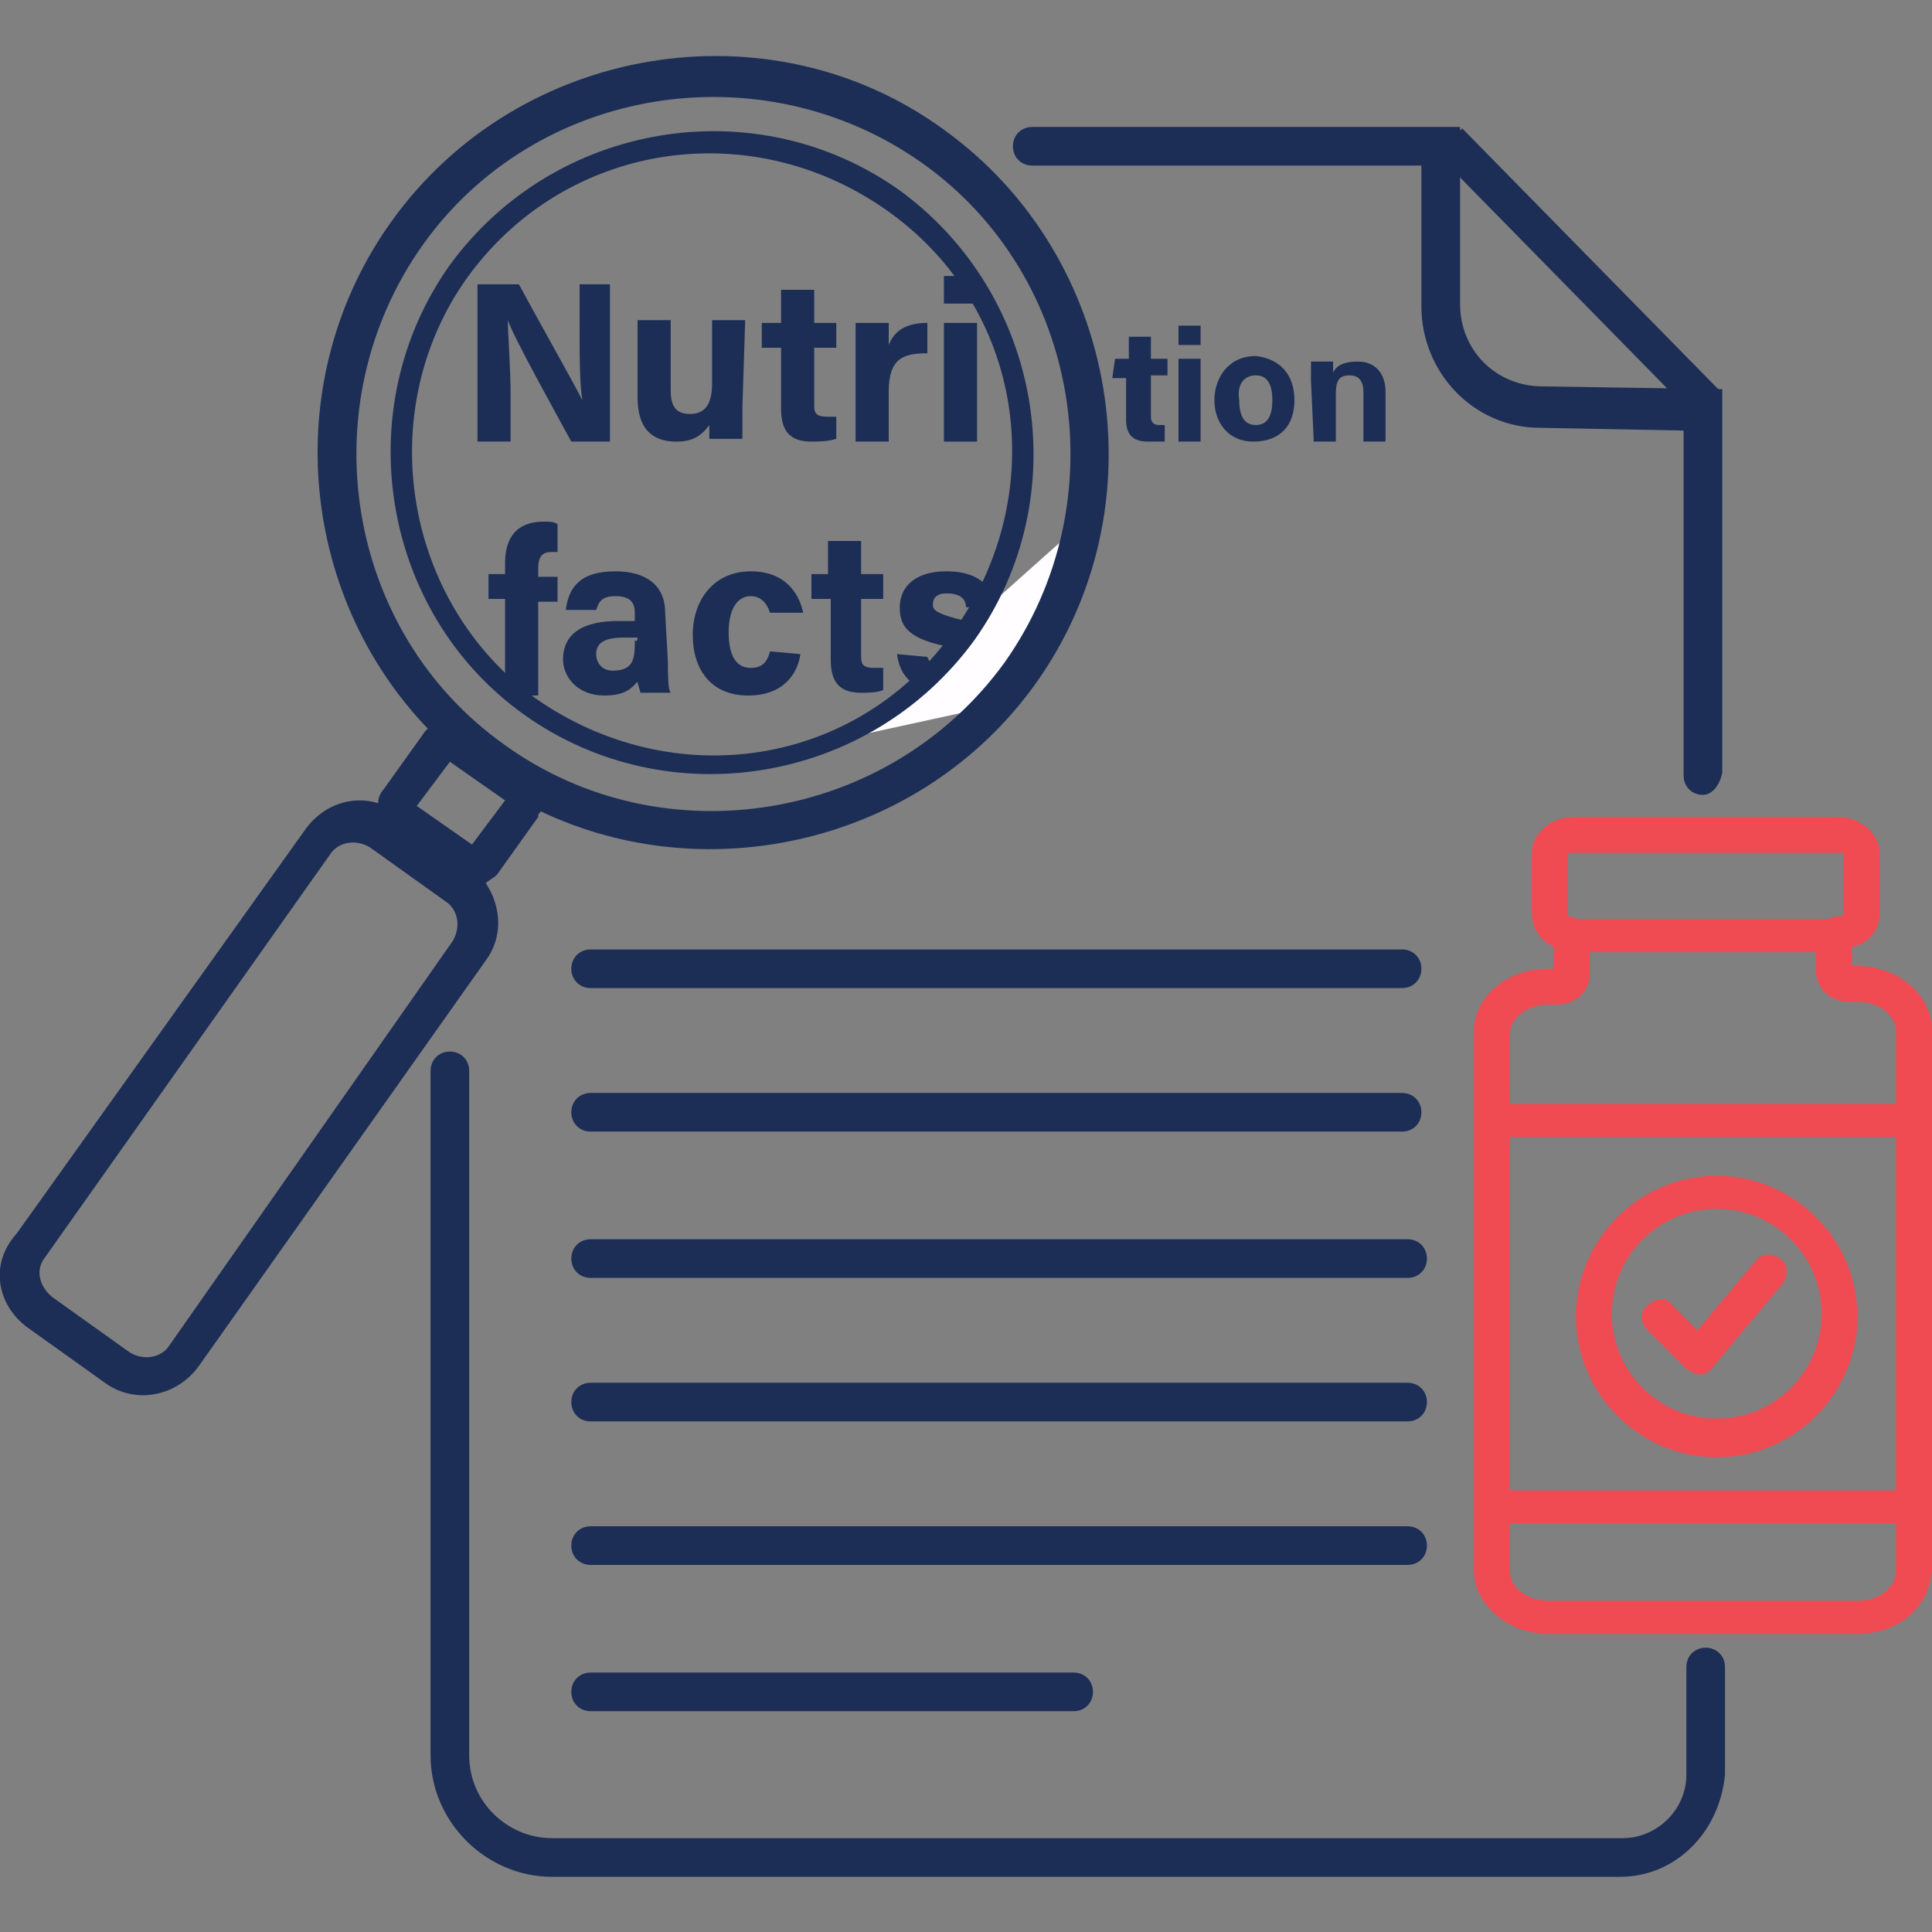 <svg xmlns="http://www.w3.org/2000/svg" xmlns:xlink="http://www.w3.org/1999/xlink" id="Layer_2_00000180366374797640449940000005399674584483527071_" x="0px" y="0px" viewBox="0 0 70 70" style="enable-background:new 0 0 70 70;" xml:space="preserve"><rect x="0" y="0" width="70" height="70" fill="#808080" stroke="none"/><style type="text/css">	.st0{fill:#1C2D56;}	.st1{fill:#F04B53;}	.st2{fill:#FFFDFF;}</style><g id="Layer_1-2">	<g>		<g>			<g>				<path class="st0" d="M58.7,68H20c-2.4,0-4.4-2-4.4-4.4V38.8c0-0.4,0.3-0.7,0.7-0.7s0.7,0.3,0.7,0.7v24.8c0,1.7,1.4,3,3,3h38.8     c1.2,0,2.3-1,2.3-2.3v-3.9c0-0.4,0.3-0.7,0.7-0.7c0.4,0,0.7,0.3,0.7,0.7v3.9C62.3,66.4,60.7,68,58.7,68L58.7,68z"></path>				<path class="st0" d="M61.7,28.8c-0.4,0-0.7-0.3-0.7-0.7V15.6l-5.2-0.1c-2.4,0-4.3-2-4.3-4.4l0-5.1H37.4c-0.4,0-0.7-0.3-0.7-0.7     c0-0.4,0.3-0.7,0.7-0.7h15.5l0,6.4c0,1.7,1.3,3,3,3l6.5,0.1v13.9C62.3,28.5,62,28.8,61.7,28.8L61.7,28.8z"></path>									<rect x="56.5" y="3.2" transform="matrix(0.714 -0.701 0.701 0.714 9.467 42.886)" class="st0" width="1.3" height="13.4"></rect>				<path class="st0" d="M50.8,41H21.4c-0.4,0-0.7-0.3-0.7-0.7s0.3-0.7,0.7-0.7h29.4c0.4,0,0.7,0.3,0.7,0.7S51.2,41,50.8,41z"></path>				<path class="st0" d="M50.8,35.8H21.4c-0.4,0-0.7-0.3-0.7-0.7c0-0.4,0.3-0.7,0.7-0.7h29.4c0.4,0,0.7,0.3,0.7,0.7     C51.5,35.5,51.2,35.8,50.8,35.8z"></path>				<path class="st0" d="M51,46.3H21.4c-0.4,0-0.7-0.3-0.7-0.7c0-0.4,0.3-0.7,0.7-0.7H51c0.4,0,0.7,0.3,0.7,0.7     C51.7,46,51.4,46.3,51,46.3z"></path>				<path class="st0" d="M51,51.5H21.4c-0.4,0-0.7-0.3-0.7-0.7c0-0.4,0.3-0.7,0.7-0.7H51c0.4,0,0.7,0.3,0.7,0.7     C51.7,51.2,51.4,51.5,51,51.5z"></path>				<path class="st0" d="M51,56.7H21.4c-0.4,0-0.7-0.3-0.7-0.7c0-0.4,0.3-0.7,0.7-0.7H51c0.4,0,0.7,0.3,0.7,0.7     C51.7,56.4,51.4,56.7,51,56.7z"></path>				<path class="st0" d="M38.9,62H21.4c-0.4,0-0.7-0.3-0.7-0.7c0-0.4,0.3-0.7,0.7-0.7h17.5c0.4,0,0.7,0.3,0.7,0.7     C39.6,61.7,39.3,62,38.9,62z"></path>			</g>			<g>				<g>					<path class="st1" d="M67.3,59.2H56.1c-1.5,0-2.7-1.1-2.7-2.3V37.4c0-1.3,1.2-2.3,2.7-2.3h0.2v-0.8c-0.5-0.2-0.8-0.7-0.8-1.2      v-2.2c0-0.7,0.7-1.3,1.5-1.3h9.6c0.8,0,1.5,0.6,1.5,1.3v2.2c0,0.6-0.4,1.1-1,1.2v0.7l0.2,0c0,0,0,0,0,0c1.5,0,2.7,1.1,2.7,2.3      v19.4C70,58.2,68.8,59.2,67.3,59.2z M56.1,36.4c-0.8,0-1.4,0.5-1.4,1.1v19.4c0,0.6,0.6,1.1,1.4,1.1h11.2c0.8,0,1.4-0.5,1.4-1.1      V37.4c0-0.6-0.6-1.1-1.4-1.1H67c-0.7,0-1.2-0.5-1.2-1.1V34c0-0.4,0.4-0.8,0.8-0.8c0.1,0,0.2,0,0.2-0.1l0-2.2c0,0-0.1,0-0.2,0      H57c-0.1,0-0.2,0-0.2,0.1l0,2.2c0,0,0,0,0.1,0c0.4,0.1,0.7,0.4,0.7,0.8v1.3c0,0.6-0.5,1.1-1.2,1.1H56.1z"></path>					<path class="st1" d="M69.3,41.2H54.2c-0.4,0-0.6-0.3-0.6-0.6s0.3-0.6,0.6-0.6h15.1c0.4,0,0.6,0.3,0.6,0.6S69.7,41.2,69.3,41.2z      "></path>					<path class="st1" d="M69.3,55.2H54.2c-0.4,0-0.6-0.3-0.6-0.6c0-0.4,0.3-0.6,0.6-0.6h15.1c0.4,0,0.6,0.3,0.6,0.6      C70,54.9,69.7,55.2,69.3,55.2z"></path>					<path class="st1" d="M66.5,34.5H57c-0.4,0-0.6-0.3-0.6-0.6c0-0.4,0.3-0.6,0.6-0.6h9.6c0.4,0,0.6,0.3,0.6,0.6      C67.2,34.2,66.9,34.5,66.5,34.5z"></path>				</g>				<path class="st1" d="M61.6,49.8c-0.2,0-0.3-0.1-0.5-0.2l-1.4-1.4c-0.3-0.3-0.3-0.7,0-0.9c0.3-0.3,0.7-0.3,0.9,0l0.9,0.9l2.1-2.5     c0.2-0.3,0.6-0.3,0.9-0.1c0.3,0.2,0.3,0.6,0.1,0.9l-2.6,3.1C61.9,49.7,61.8,49.8,61.6,49.8C61.6,49.8,61.6,49.8,61.6,49.8z"></path>			</g>			<g>				<g>					<path class="st0" d="M18.3,25.1v-3.4h-0.6v-0.9h0.6v-0.4c0-0.9,0.4-1.5,1.4-1.5c0.2,0,0.4,0,0.5,0.1V20c-0.1,0-0.2,0-0.2,0      c-0.3,0-0.5,0.1-0.5,0.6v0.3h0.7v0.9h-0.7v3.4H18.3L18.3,25.1z"></path>					<path class="st0" d="M24.2,24c0,0.4,0,1,0.1,1.1h-1.1c0-0.1-0.1-0.3-0.1-0.4c-0.2,0.2-0.4,0.5-1.2,0.5c-1,0-1.5-0.7-1.5-1.3      c0-1,0.8-1.4,2-1.4h0.6v-0.3c0-0.3-0.1-0.6-0.7-0.6c-0.5,0-0.6,0.2-0.7,0.5h-1.1c0.1-0.8,0.5-1.4,1.8-1.4      c1.1,0,1.8,0.5,1.8,1.5L24.2,24L24.2,24z M23.1,23.1h-0.5c-0.7,0-1,0.2-1,0.6c0,0.3,0.2,0.6,0.6,0.6c0.8,0,0.8-0.5,0.8-1.1      C23.1,23.3,23.1,23.1,23.1,23.1z"></path>					<path class="st0" d="M29,23.7c-0.1,0.7-0.6,1.5-1.9,1.5s-2-0.9-2-2.2c0-1.3,0.8-2.3,2.1-2.3c1.4,0,1.8,1,1.9,1.5h-1.2      c-0.1-0.3-0.3-0.6-0.7-0.6c-0.5,0-0.8,0.5-0.8,1.3c0,0.9,0.3,1.3,0.8,1.3c0.4,0,0.6-0.2,0.7-0.6L29,23.7L29,23.7z"></path>					<path class="st0" d="M29.4,20.8H30v-1.2h1.2v1.2H32v0.9h-0.8v2.1c0,0.3,0.1,0.4,0.5,0.4c0.1,0,0.2,0,0.3,0v0.8      c-0.2,0.1-0.6,0.1-0.8,0.1c-0.8,0-1.1-0.4-1.1-1.2v-2.2h-0.7V20.8z"></path>					<path class="st0" d="M33.6,23.8c0.1,0.3,0.4,0.5,0.8,0.5s0.6-0.2,0.6-0.4c0-0.3-0.2-0.4-0.8-0.5c-1.4-0.3-1.6-0.8-1.6-1.4      s0.4-1.3,1.7-1.3c1.3,0,1.7,0.7,1.8,1.3H35c0-0.2-0.1-0.5-0.7-0.5c-0.4,0-0.5,0.2-0.5,0.4c0,0.2,0.1,0.3,0.8,0.5      c1.4,0.3,1.6,0.8,1.6,1.4c0,0.7-0.5,1.3-1.8,1.3s-1.8-0.6-1.9-1.4L33.6,23.8L33.6,23.8z"></path>				</g>				<polygon class="st2" points="31.3,26.6 36.8,25.4 38.8,19.3 35.1,22.6     "></polygon>				<g>					<path class="st0" d="M19,25.9c5.2,3.7,12.5,2.5,16.3-2.7c3.7-5.2,2.5-12.5-2.7-16.3c-5.2-3.7-12.5-2.5-16.3,2.7      C12.6,14.8,13.8,22.2,19,25.9z M16.9,10.1c3.5-4.9,10.2-6,15.2-2.5s6,10.2,2.5,15.2s-10.2,6-15.2,2.5      C14.6,21.8,13.5,14.9,16.9,10.1z"></path>					<path class="st0" d="M1,48.1l2.8,2c1.1,0.8,2.6,0.5,3.4-0.6l10.4-14.7c0.6-0.8,0.6-1.9,0-2.8c0.1-0.1,0.3-0.2,0.4-0.3l1.5-2.1      c0-0.1,0-0.1,0.1-0.2c6.1,2.9,13.8,1.1,17.9-4.6c4.6-6.4,3.1-15.5-3.3-20.1C27.9,0.1,18.8,1.6,14.2,8      c-4.1,5.7-3.4,13.5,1.3,18.4l-0.1,0.1l-1.5,2.1c-0.1,0.1-0.2,0.3-0.2,0.5c-1-0.3-2,0.1-2.6,0.9L0.6,44.7      C-0.4,45.8-0.1,47.3,1,48.1z M18.3,27c-5.8-4.1-7.1-12.3-3-18.1s12.3-7.1,18.1-3s7.1,12.3,3,18.1C32.2,29.8,24,31.1,18.3,27z       M17.1,30.6l-2-1.4l1.2-1.6l2,1.4C18.3,29,17.1,30.6,17.1,30.6z M1.6,45.6l10.4-14.7c0.3-0.4,0.9-0.5,1.4-0.2l2.8,2      c0.4,0.3,0.5,0.9,0.2,1.4L6.1,48.8c-0.3,0.4-0.9,0.5-1.4,0.2l-2.8-2C1.4,46.6,1.3,46,1.6,45.6z"></path>				</g>				<g>					<path class="st0" d="M40.4,13h0.5v-0.8h0.8V13h0.6v0.6h-0.6v1.5c0,0.2,0.1,0.3,0.3,0.3c0,0,0.1,0,0.2,0V16      C42,16,41.7,16,41.6,16c-0.6,0-0.8-0.3-0.8-0.8v-1.5h-0.5L40.4,13L40.4,13z"></path>					<path class="st0" d="M42.7,11.8h0.8v0.7h-0.8C42.7,12.5,42.7,11.8,42.7,11.8z M42.7,13h0.8V16h-0.8C42.7,16,42.7,13,42.7,13z"></path>					<path class="st0" d="M46.9,14.5c0,0.9-0.5,1.5-1.5,1.5c-0.9,0-1.4-0.7-1.4-1.5s0.5-1.6,1.5-1.6C46.4,13,46.9,13.6,46.9,14.5      L46.9,14.5z M44.9,14.5c0,0.6,0.2,0.9,0.6,0.9c0.4,0,0.6-0.3,0.6-0.9c0-0.6-0.2-0.9-0.6-0.9C45.1,13.6,44.8,13.9,44.9,14.5      L44.9,14.5z"></path>					<path class="st0" d="M47.5,13.8c0-0.3,0-0.5,0-0.7h0.8c0,0.1,0,0.3,0,0.4c0.1-0.2,0.3-0.4,0.9-0.4c0.6,0,1,0.4,1,1.1V16h-0.8      v-1.8c0-0.3-0.1-0.6-0.5-0.6s-0.5,0.2-0.5,0.7V16h-0.8L47.5,13.8L47.5,13.8z"></path>				</g>				<g>					<path class="st0" d="M17.3,16v-5.7h1.5c0.7,1.3,2,3.6,2.3,4.2h0C21,13.9,21,12.9,21,12v-1.7h1.1V16h-1.4      c-0.6-1.1-2.1-3.8-2.3-4.4h0c0,0.5,0.1,1.7,0.1,2.7V16H17.3L17.3,16z"></path>					<path class="st0" d="M26.9,14.7c0,0.4,0,0.9,0,1.2h-1.2c0-0.1,0-0.3,0-0.5c-0.3,0.4-0.6,0.6-1.2,0.6c-0.9,0-1.4-0.5-1.4-1.6      v-2.8h1.2v2.5c0,0.5,0.1,0.9,0.7,0.9c0.5,0,0.8-0.3,0.8-1.1v-2.3h1.2L26.9,14.7L26.9,14.7z"></path>					<path class="st0" d="M27.6,11.7h0.7v-1.2h1.2v1.2h0.8v0.9h-0.8v2.1c0,0.3,0.1,0.4,0.5,0.4c0.1,0,0.2,0,0.3,0v0.8      C30,16,29.6,16,29.4,16c-0.8,0-1.1-0.4-1.1-1.2v-2.2h-0.7C27.6,12.6,27.6,11.7,27.6,11.7z"></path>					<path class="st0" d="M31,12.9c0-0.4,0-0.8,0-1.2h1.2c0,0.1,0,0.5,0,0.8c0.2-0.5,0.6-0.8,1.4-0.8v1.1c-0.9,0-1.4,0.2-1.4,1.4V16      H31L31,12.9L31,12.9z"></path>					<path class="st0" d="M34.2,10h1.2V11h-1.2V10z M34.2,11.7h1.2V16h-1.2V11.7z"></path>				</g>			</g>		</g>		<path class="st1" d="M62.2,52.8c-2.8,0-5.1-2.3-5.1-5.1s2.3-5.1,5.1-5.1s5.1,2.3,5.1,5.1S65,52.8,62.2,52.8z M62.2,43.8   c-2.1,0-3.8,1.7-3.8,3.8s1.7,3.8,3.8,3.8s3.8-1.7,3.8-3.8S64.3,43.8,62.2,43.8z"></path>	</g></g></svg>
